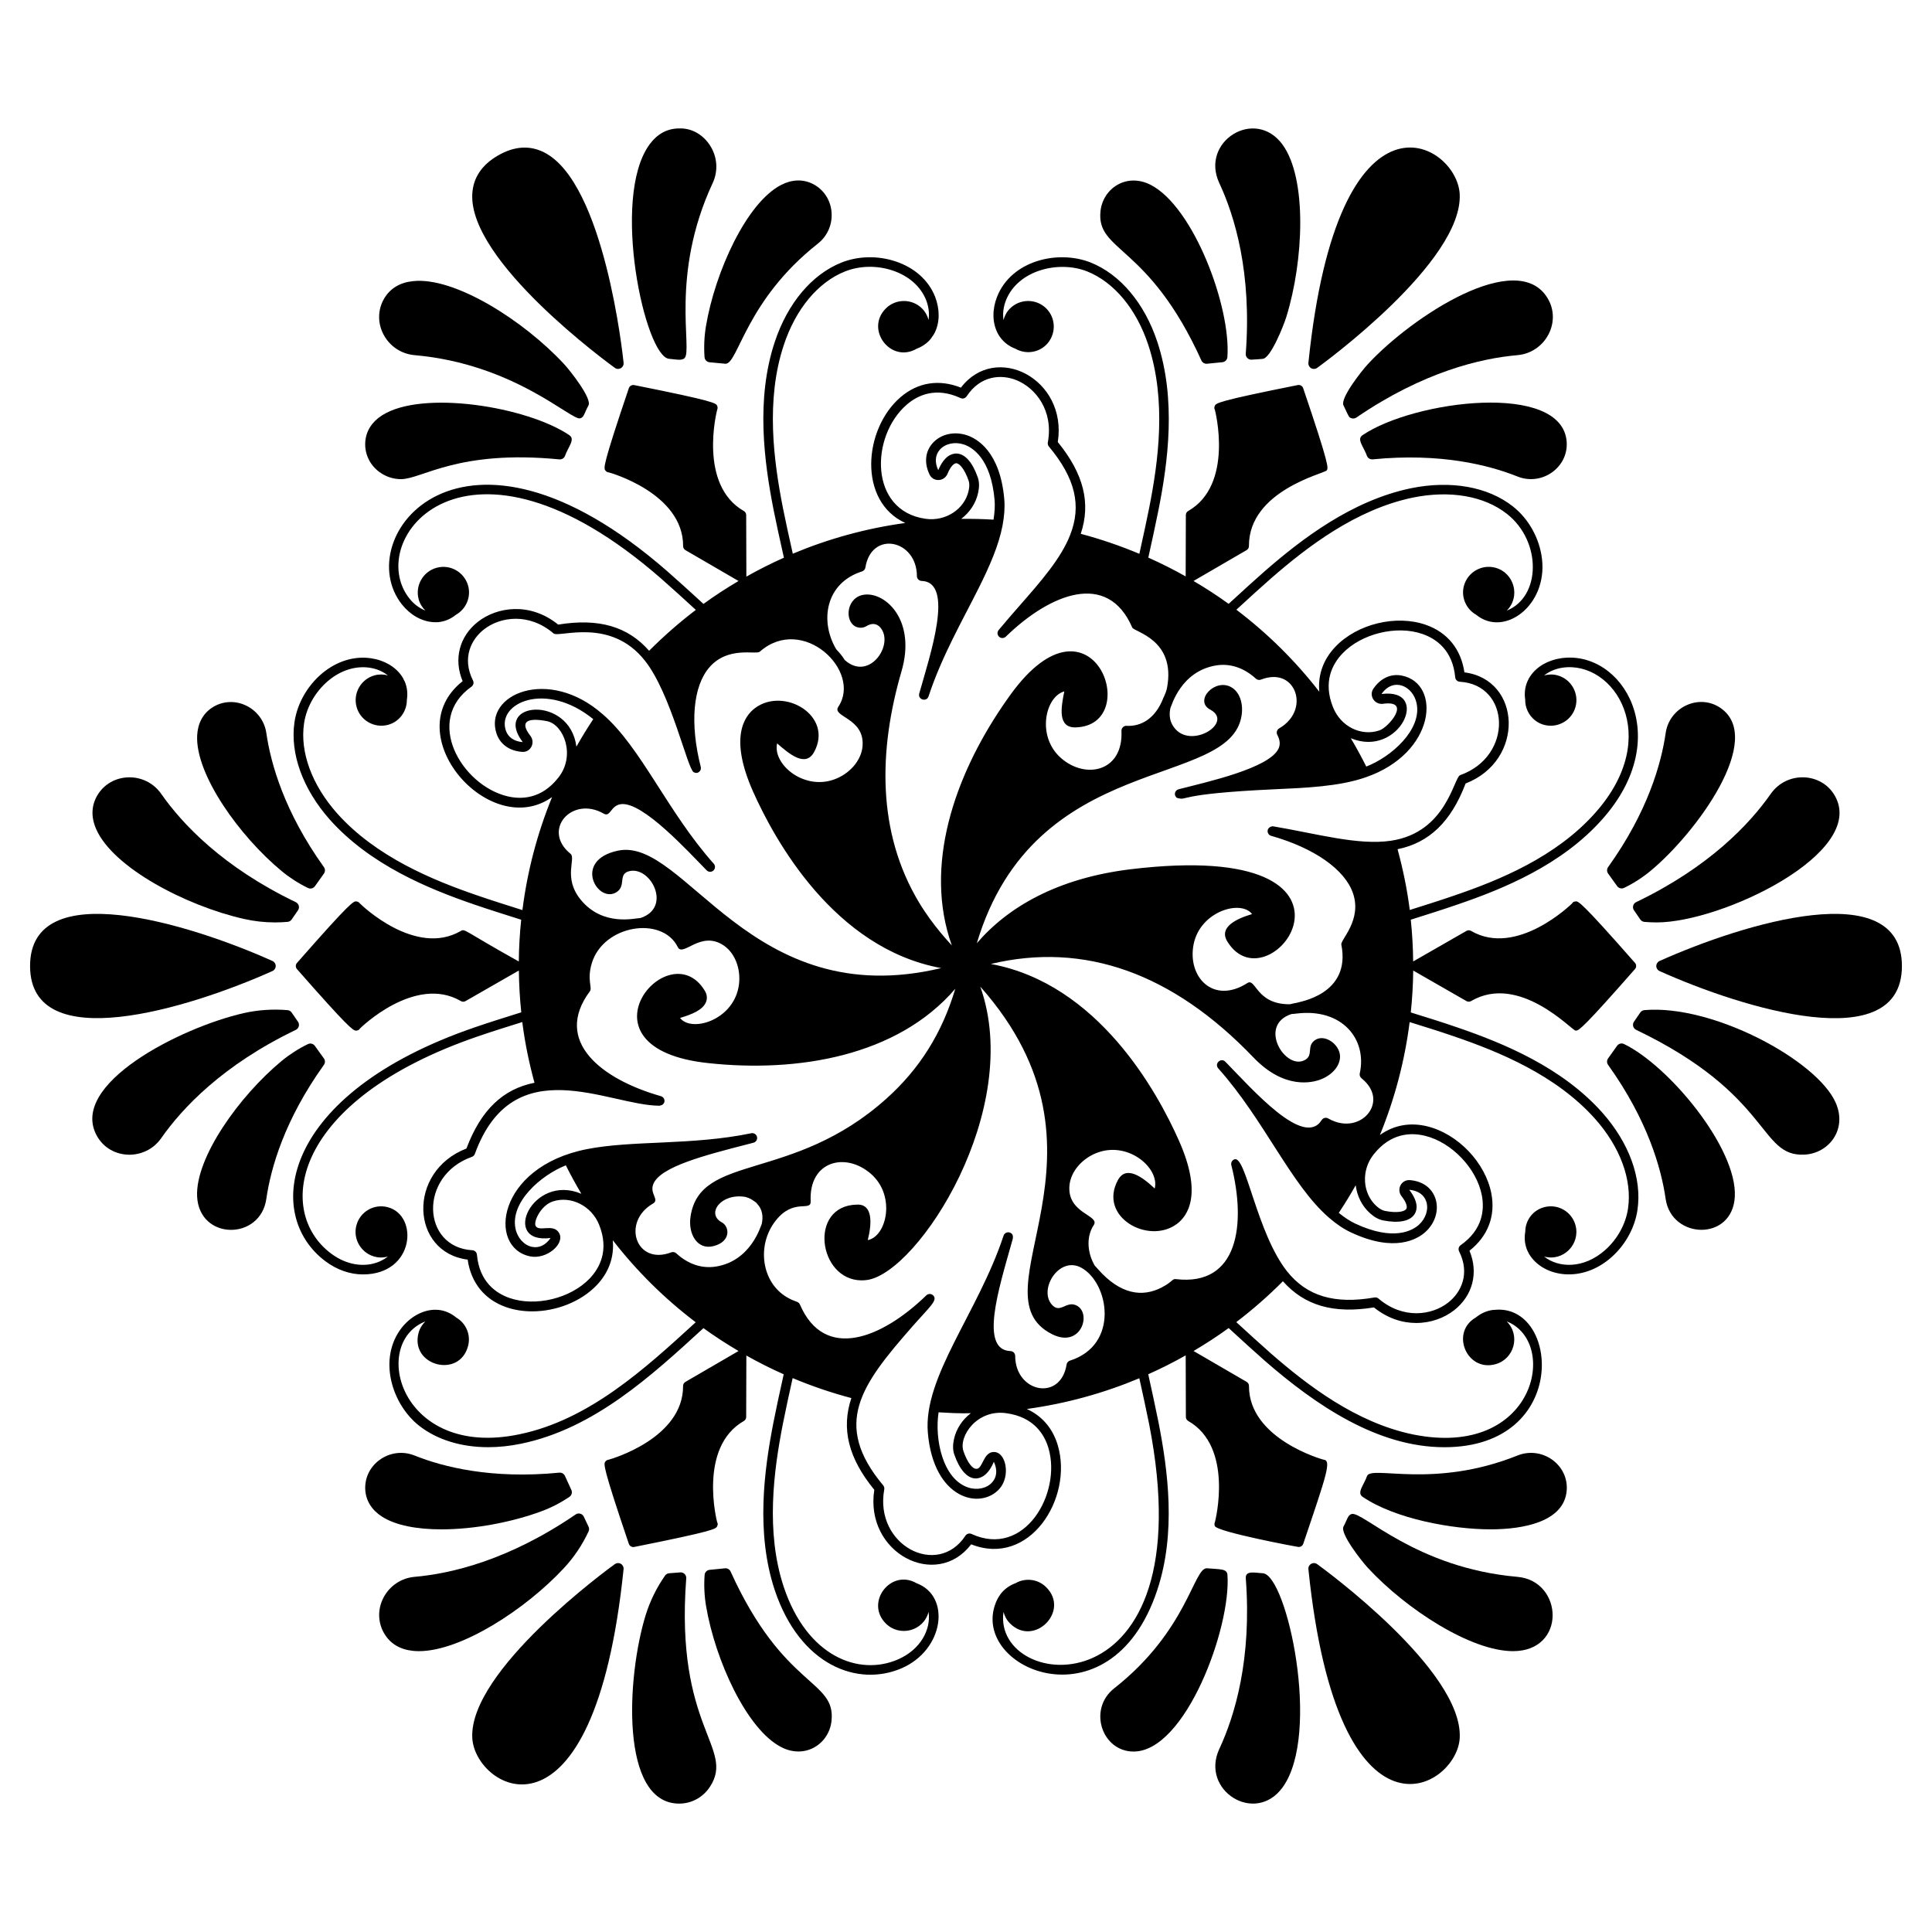 <?xml version="1.0" encoding="UTF-8"?>
<!-- Uploaded to: SVG Repo, www.svgrepo.com, Generator: SVG Repo Mixer Tools -->
<svg fill="#000000" width="800px" height="800px" version="1.1" viewBox="144 144 512 512" xmlns="http://www.w3.org/2000/svg">
 <g>
  <path d="m240.8 261.12c-0.219 3.125 1.195 6.113 3.777 7.996 1.691 1.234 3.68 1.863 5.684 1.863 5.562 0 15.07-7.867 41.965-5.238 0.656 0.051 1.227-0.285 1.484-0.863 0.844-2.461 2.816-4.434 1.172-5.551-11.094-7.523-38.992-12.125-49.676-5.227-2.684 1.73-4.207 4.156-4.406 7.019z"/>
  <path d="m323.86 178.04c-3.109 0.039-5.715 1.48-7.754 4.281-10.289 14.141-1.176 56.297 5.223 56.766 1.621 0.129 3.32 0.582 4.09-0.188 2.195-2.184-3.949-21.938 7.449-46.383 1.504-3.231 1.242-6.957-0.703-9.969-1.852-2.867-4.879-4.676-8.305-4.508z"/>
  <path d="m309.26 240.15c-0.199-1.938-5.055-47.59-21.016-55.746-3.832-1.957-7.949-1.691-12.258 0.797-4.312 2.488-6.609 5.93-6.828 10.227-0.91 17.906 36.203 44.918 37.785 46.062 1.023 0.738 2.438-0.078 2.316-1.34z"/>
  <path d="m330.71 238.65c0.051 0.719 0.617 1.289 1.332 1.355 0.121 0.012 4.129 0.398 4.231 0.398 3.363 0 5.348-16.785 24.453-31.828 2.621-2.059 3.977-5.273 3.621-8.605-0.336-3.176-2.215-5.894-5.035-7.277-2.586-1.254-5.453-1.148-8.293 0.309-9.199 4.727-17.504 23.062-19.918 37.344-0.461 2.727-0.59 5.519-0.391 8.305z"/>
  <path d="m253.42 218.51c-3.445 0.363-6 1.902-7.59 4.57-1.715 2.883-1.809 6.414-0.254 9.449 1.637 3.191 4.734 5.281 8.289 5.59 26.355 2.301 41.543 17.371 43.883 16.746 1.059-0.289 1.027-1.246 2.215-3.445 0.91-1.852-4.758-9.07-6.484-10.941-10.633-11.477-29.023-23.203-40.059-21.969z"/>
  <path d="m559.2 538.89c0.473-6.773-6.559-11.754-13.043-9.168-22.254 8.914-38.59 2.566-39.863 5.406-0.844 2.461-2.82 4.438-1.176 5.555 8.59 5.828 23.715 8.609 33.922 8.609 8.555-0.004 19.57-1.953 20.16-10.402z"/>
  <path d="m483.89 617.69c10.336-14.207 1.141-56.301-5.223-56.766-1.836-0.055-4.676-0.883-4.519 1.336 1.629 21.453-2.918 36.441-7.019 45.238-5.094 10.93 9.465 20.211 16.762 10.191z"/>
  <path d="m490.74 559.85c7.883 76.699 39.418 58.188 40.102 44.723 0.91-17.902-36.203-44.918-37.785-46.062-1.02-0.738-2.441 0.078-2.316 1.34z"/>
  <path d="m463.87 559.61c-3.574-0.238-5.098 16.469-24.598 31.816-7.019 5.512-3.273 16.754 5.137 16.754 13.777 0 25.875-32.891 24.879-46.828-0.129-1.73-2.106-1.414-5.418-1.742z"/>
  <path d="m500.03 548.58c-0.914 1.855 4.769 9.082 6.484 10.941 10.137 10.941 27.273 22.051 38.457 22.051 14.238 0 13.355-18.625 1.156-19.691-26.871-2.344-41.004-17.453-43.934-16.652-1.016 0.273-1.191 1.555-2.164 3.352z"/>
  <path d="m214.58 461.72c1.172-8.117 4.766-20.867 15.258-35.516 0.367-0.516 0.363-1.207-0.008-1.719l-2.391-3.324c-0.414-0.582-1.188-0.773-1.832-0.465-2.504 1.215-4.856 2.723-6.984 4.481h-0.004c-11.16 9.238-22.891 25.602-22.379 35.922 0.582 11.633 16.762 11.699 18.34 0.621z"/>
  <path d="m186.73 354.39c-4.305-6.152-13.512-5.731-17.035 0.562-1.52 2.711-1.578 5.691-0.168 8.855 4.527 10.188 23.801 20.238 39.055 23.707 2.723 0.621 5.504 0.934 8.305 0.934 1.109 0 2.219-0.047 3.328-0.145 0.441-0.039 0.836-0.273 1.082-0.637l1.672-2.426c0.246-0.355 0.32-0.793 0.211-1.207-0.113-0.414-0.398-0.758-0.781-0.945-19.398-9.32-30.102-20.75-35.668-28.699z"/>
  <path d="m151.97 400c0 24.215 42.098 11.258 64.23 1.336 0.527-0.238 0.867-0.762 0.867-1.336 0-0.578-0.34-1.102-0.871-1.336-22.062-9.902-64.227-22.879-64.227 1.336z"/>
  <path d="m208.95 330.86c-2.922-1.301-6.223-1.027-8.824 0.723-2.379 1.605-3.719 4.141-3.875 7.332-0.508 10.324 11.219 26.688 22.383 35.926 2.133 1.762 4.484 3.273 6.988 4.488 0.203 0.098 0.422 0.148 0.641 0.148 0.461 0 0.918-0.223 1.199-0.625l2.383-3.344c0.363-0.512 0.363-1.199 0-1.707-10.484-14.641-14.082-27.387-15.258-35.5-0.469-3.297-2.578-6.078-5.637-7.441z"/>
  <path d="m223.18 415.98c0.109-0.414 0.035-0.855-0.211-1.207l-1.668-2.43c-0.25-0.367-0.648-0.605-1.09-0.645-3.918-0.328-7.828-0.066-11.625 0.789-16.711 3.801-46.555 18.902-38.891 32.566 3.551 6.359 12.773 6.664 17.035 0.562 5.559-7.941 16.262-19.367 35.664-28.688 0.387-0.188 0.672-0.535 0.785-0.949z"/>
  <path d="m599.88 331.57c-5.664-3.816-13.484-0.156-14.461 6.707-1.172 8.117-4.766 20.871-15.254 35.516-0.367 0.516-0.363 1.207 0.008 1.719l2.391 3.324c0.281 0.395 0.734 0.613 1.191 0.613 0.215 0 0.434-0.047 0.641-0.148 2.508-1.215 4.859-2.723 6.984-4.481 12.277-10.168 30.496-35.172 18.5-43.25z"/>
  <path d="m577.59 416.91c36.172 17.371 32.402 33.73 44.648 33.074 6.367-0.32 11.41-6.617 8.223-13.797-4.973-11.184-32.523-26.062-50.684-24.496-0.441 0.039-0.836 0.273-1.082 0.637l-1.672 2.422c-0.246 0.355-0.324 0.797-0.215 1.211 0.109 0.418 0.395 0.762 0.781 0.949z"/>
  <path d="m583.8 398.67c-0.527 0.238-0.867 0.762-0.867 1.336 0 0.578 0.34 1.102 0.867 1.336 22.016 9.898 64.227 22.926 64.227-1.332 0-24.211-42.066-11.273-64.227-1.34z"/>
  <path d="m572.54 421.15-2.383 3.34c-0.363 0.512-0.363 1.195 0 1.707 10.484 14.645 14.086 27.391 15.254 35.504 1.543 10.809 17.75 11.301 18.336-0.613 0.633-12.84-17.434-34.633-29.371-40.414-0.625-0.309-1.418-0.117-1.836 0.477z"/>
  <path d="m613.26 354.39c-5.559 7.941-16.266 19.367-35.672 28.688-0.387 0.188-0.672 0.531-0.781 0.949-0.109 0.414-0.031 0.855 0.215 1.211l1.668 2.426c0.25 0.367 0.648 0.605 1.09 0.645 1.094 0.094 2.191 0.141 3.285 0.141 17.27 0 55.691-18.402 47.23-33.492-3.551-6.352-12.766-6.68-17.035-0.566z"/>
  <path d="m351.04 607.01c6.43 3.293 12.688-0.926 13.32-6.961 1.172-11.035-12.605-8.398-26.746-39.578-0.258-0.574-0.871-0.926-1.484-0.852l-4.078 0.406c-0.711 0.07-1.27 0.641-1.32 1.355-0.203 2.789-0.07 5.578 0.391 8.289 2.422 14.281 10.73 32.621 19.918 37.34z"/>
  <path d="m298.71 545.93c-0.18-0.387-0.527-0.676-0.941-0.789-0.426-0.117-0.855-0.039-1.211 0.203-17.766 12.141-33.02 15.695-42.688 16.535-3.551 0.312-6.648 2.402-8.285 5.594-1.555 3.035-1.461 6.566 0.254 9.445 1.586 2.672 4.141 4.211 7.586 4.574 0.52 0.055 1.055 0.082 1.602 0.082 11.184 0 28.32-11.109 38.457-22.051 2.648-2.856 4.836-6.113 6.496-9.68 0.188-0.398 0.184-0.859-0.008-1.258z"/>
  <path d="m269.16 604.58c0.707 13.66 32.191 32.051 40.094-44.738 0.055-0.574-0.227-1.129-0.727-1.418-0.508-0.293-1.121-0.258-1.59 0.082-1.582 1.145-38.691 28.176-37.777 46.074z"/>
  <path d="m293.71 535.12c-0.266-0.57-0.855-0.906-1.48-0.852-17.922 1.762-30.77-1.496-38.375-4.543-3.098-1.242-6.555-0.805-9.266 1.168-2.586 1.879-4 4.867-3.785 7.996 0.199 2.863 1.727 5.293 4.414 7.023 3.676 2.367 9.375 3.383 15.758 3.383 8.719 0 18.707-1.891 26.547-4.805 2.602-0.969 5.082-2.25 7.383-3.812 0.594-0.402 0.809-1.18 0.508-1.828z"/>
  <path d="m325.43 561.12c-0.305-0.301-0.754-0.465-1.152-0.422l-2.938 0.23c-0.445 0.031-0.848 0.262-1.102 0.625-2.246 3.223-3.973 6.742-5.129 10.461-5.031 16.266-6.887 49.961 8.883 49.961 3.305 0 6.356-1.68 8.184-4.508 6.676-10.336-9.34-15.449-6.316-55.203 0.031-0.422-0.125-0.844-0.43-1.145z"/>
  <path d="m448.96 193c-6.445-3.309-12.676 0.941-13.316 6.957-1.152 10.863 12.688 8.59 26.746 39.582 0.242 0.527 0.762 0.863 1.336 0.863 0.051 0 0.102-0.004 0.148-0.008l4.078-0.406c0.711-0.07 1.27-0.641 1.32-1.355 0.957-13.359-8.977-39.812-20.312-45.633z"/>
  <path d="m506.52 240.48c-1.816 1.957-7.383 9.102-6.488 10.934l1.121 2.363c0.293 0.426 0.27 0.867 1.082 1.082 0.414 0.113 0.852 0.039 1.211-0.203 17.77-12.141 33.02-15.695 42.688-16.535 7.41-0.652 11.754-8.781 8.031-15.035-8.012-13.477-35.875 4.688-47.645 17.395z"/>
  <path d="m490.74 240.16c-0.055 0.574 0.227 1.129 0.727 1.418 0.508 0.293 1.129 0.254 1.59-0.082 1.578-1.141 38.691-28.172 37.777-46.074-0.707-13.727-32.207-32.004-40.094 44.738z"/>
  <path d="m505.09 259.32c-1.656 1.121 0.32 3.035 1.195 5.562 0.258 0.566 0.816 0.891 1.477 0.852 17.934-1.766 30.762 1.5 38.375 4.539 6.438 2.594 13.516-2.356 13.051-9.164-1.117-16.078-40.52-10.996-54.098-1.789z"/>
  <path d="m475.6 239.32c0.391 0 3.445-0.23 3.055-0.234 2.062-0.148 5.473-8.652 6.231-11.086 4.625-14.945 5.555-36.664-1-45.676-7.266-9.977-21.902-0.828-16.762 10.191 4.102 8.789 8.645 23.77 7.012 45.23-0.059 0.855 0.617 1.574 1.465 1.574z"/>
  <path d="m230.29 321.72c-4.387 3.258-7.473 8.355-8.246 13.637-1.223 8.332 2.191 17.754 9.367 25.859 10.695 11.984 26.133 18.336 38.391 22.531 3.809 1.305 7.785 2.555 12.32 3.988-0.383 3.672-0.598 7.359-0.633 11.066-14.48-8.047-14.238-8.754-15.352-8.094-12.008 7-26.332-6.836-26.766-7.289-0.207-0.289-0.535-0.488-0.887-0.527-0.758-0.113-1.328-0.168-15.785 16.301-0.406 0.465-0.406 1.164 0 1.629 13.398 15.254 14.855 16.305 15.617 16.305 0.059 0 0.113-0.004 0.168-0.012 0.402-0.047 0.688-0.16 0.875-0.516 0.125-0.156 14.648-14.379 26.777-7.301 0.383 0.227 0.859 0.227 1.234 0.004l14.137-8.105c0.039 3.688 0.25 7.383 0.637 11.082l-0.926 0.293c-3.809 1.191-7.625 2.391-11.406 3.688-51.371 17.621-56.195 49.551-39.559 61.992 3.051 2.281 6.508 3.484 9.93 3.484 13.754 0 14.812-15.664 6.578-17.816-3.613-0.969-7.328 1.176-8.297 4.789-1.348 5.023 3.258 9.691 8.328 8.289-1.305 1.035-2.984 1.785-4.906 2.082-3.394 0.496-6.988-0.52-10.117-2.856-14.98-11.195-10.5-40.633 38.863-57.566 3.762-1.289 7.559-2.481 11.344-3.664l0.449-0.141c0.027 0.203 0.039 0.406 0.066 0.609 0.688 5.242 1.777 10.43 3.156 15.48-8.406 1.688-14.191 7.231-18.035 17.43-15.812 6.109-14.762 27.547 0.324 29.441 0.887 6.148 4.484 10.602 10.211 12.602 2.16 0.754 4.5 1.113 6.883 1.113 6.301 0 12.883-2.519 17.086-6.914 3.258-3.41 4.695-7.535 4.281-11.941 6.363 8.215 13.758 15.508 21.977 21.742-13.496 12.359-28.297 25.898-46.777 29.699-31.402 6.555-39.637-24.078-24.875-29.922-0.828 0.812-1.473 1.836-1.793 3.035-2.324 8.672 10.781 12.191 13.102 3.531 0.832-3.031-0.555-6.117-3.148-7.613-1.309-1.094-2.949-1.855-4.781-2.019-0.047-0.004-0.109-0.008-0.168 0-2.894-0.238-6.606 1.18-9.43 4.688-6.402 8.129-2.75 20.223 4.539 25.996 4.769 3.754 11.191 5.711 18.332 5.711 2.816 0 5.754-0.305 8.738-0.926 19.324-3.981 34.582-18.051 48.312-30.621 2.992 2.168 6.106 4.18 9.297 6.062l-14.082 8.184c-0.379 0.223-0.617 0.629-0.613 1.07 0.062 13.887-19.09 19.383-19.695 19.535-0.352 0.035-0.691 0.219-0.902 0.504-0.465 0.629-0.801 1.082 6.227 21.82 0.172 0.508 0.652 0.836 1.172 0.836 0.078 0 0.16-0.008 0.242-0.023 21.465-4.285 21.691-4.805 22-5.523 0.16-0.371 0.207-0.676-0.008-1.02-0.07-0.188-5.113-19.879 7.066-26.836 0.383-0.219 0.621-0.625 0.621-1.07l0.047-16.281c3.211 1.809 6.512 3.469 9.895 4.973l-0.293 1.34c-0.832 3.769-1.668 7.551-2.41 11.336-2.492 12.746-4.703 29.324 0.32 44.488 6.695 20.035 22.02 25.73 33.586 20.758 11.344-4.875 13.145-19.145 4.039-22.539-6.848-3.988-13.758 5.078-8.191 10.645 3.672 3.668 10.016 2.035 11.34-3.062 0.672 4.633-2.059 9.992-8.191 12.629-10.266 4.41-23.992-0.723-30.184-19.234-4.836-14.602-2.668-30.758-0.238-43.199 0.793-4.012 1.688-8.055 2.594-12.156 5.023 2.106 10.215 3.883 15.559 5.293-2.715 8.125-0.805 15.902 6.078 24.316-2.602 16.777 16.434 26.582 25.676 14.441 15.441 6.152 27.07-12.176 22.965-26.195-1.328-4.527-4.191-7.832-8.223-9.668 10.41-1.426 20.387-4.191 29.82-8.145 0.887 4.035 1.781 8.082 2.59 12.113 15.152 77.207-41.66 71.27-38.586 49.809 0.293 1.117 0.852 2.18 1.727 3.055 6.348 6.348 15.949-3.238 9.609-9.578-2.207-2.231-5.566-2.574-8.16-1.082-1.582 0.574-3.051 1.605-4.121 3.106-0.043 0.055-0.074 0.113-0.102 0.176-0.234 0.328-0.426 0.656-0.621 1.035-8.582 17.816 29.945 35.145 42.414-2.508 5.051-15.176 2.82-31.75 0.32-44.5-0.848-4.227-1.781-8.457-2.711-12.684 3.387-1.512 6.695-3.176 9.926-5.004l0.047 16.312c0 0.441 0.238 0.848 0.621 1.07 12.047 6.883 7.242 26.227 7.07 26.824-0.148 0.32-0.152 0.707-0.012 1.031 0.668 1.551 21.863 5.543 22.25 5.543 0.52 0 0.996-0.328 1.172-0.836 6.301-18.609 7.559-22.164 5.332-22.32-0.199-0.031-19.773-5.508-19.711-19.535 0.004-0.441-0.234-0.852-0.613-1.07l-14.07-8.176c3.18-1.887 6.293-3.891 9.297-6.086l0.574 0.527c2.988 2.738 5.973 5.477 9.02 8.16 13.41 11.676 29.789 22.895 47.574 22.895 33.508 0 30.504-38.484 13.086-36.379-0.027 0-0.043-0.023-0.074-0.02-1.777 0.203-3.367 0.945-4.637 1.992-6.891 3.93-2.484 14.461 5.117 12.422 5.008-1.344 6.777-7.664 3.012-11.363 14.051 5.469 7.602 36.57-24.879 29.949-15.082-3.133-27.984-13.082-37.535-21.398-3.019-2.664-5.996-5.391-8.973-8.117l-0.262-0.238c4.324-3.301 8.457-6.906 12.359-10.836 5.695 6.441 13.398 8.688 24.117 6.941 3.637 2.934 7.559 4.125 11.207 4.125 3.887 0 7.465-1.352 10.051-3.379 4.953-3.879 6.488-9.973 4.062-15.77 4.875-3.84 6.934-9.176 5.805-15.133-1.555-8.18-8.855-15.848-16.992-17.832-4.617-1.129-8.93-0.297-12.547 2.301 3.93-9.602 6.578-19.656 7.879-29.93 3.957 1.227 7.906 2.453 11.809 3.801 11.965 4.098 27.02 10.277 37.32 21.82 6.676 7.508 9.863 16.176 8.746 23.777-0.602 4.133-2.828 8.16-6.102 11.051-5.668 5-12.312 4.738-16.141 1.684 5.066 1.406 9.668-3.266 8.324-8.289-0.969-3.613-4.684-5.758-8.297-4.789-3.027 0.789-5.004 3.519-5.016 6.5-0.305 1.676-0.148 3.481 0.625 5.164h0.004c0.027 0.059 0.055 0.113 0.094 0.168 0.191 0.434 0.43 0.797 0.594 1.043 3.769 5.582 13.637 7.34 21.484 0.422 3.719-3.277 6.246-7.867 6.934-12.582 1.227-8.344-2.188-17.754-9.363-25.828-10.691-11.984-26.133-18.336-38.387-22.531-4.074-1.41-8.203-2.688-12.324-3.965 0.387-3.68 0.605-7.383 0.645-11.102l14.105 8.09c0.379 0.219 0.855 0.219 1.234-0.004 12.73-7.422 26.621 7.699 27.652 7.816 0.055 0.008 0.109 0.012 0.168 0.012 0.762 0 2.215-1.051 15.617-16.312 0.406-0.465 0.406-1.164 0-1.629-14.465-16.469-15.051-16.398-15.785-16.293-0.402 0.043-0.684 0.16-0.875 0.516-0.129 0.152-14.652 14.367-26.777 7.301-0.375-0.223-0.852-0.223-1.234-0.004l-14.121 8.098c-0.035-3.684-0.246-7.379-0.629-11.07 4.129-1.301 8.25-2.598 12.312-4 12.238-4.168 27.656-10.492 38.375-22.543 19.59-21.91 5.348-45.105-10.836-42.75-3.508 0.504-6.488 2.238-8.184 4.758-0.188 0.277-0.453 0.684-0.648 1.156-0.023 0.039-0.047 0.082-0.062 0.125-0.719 1.59-0.887 3.309-0.633 4.926-0.055 3.047 1.945 5.875 5.016 6.699 3.641 0.953 7.356-1.191 8.324-4.805s-1.191-7.356-4.805-8.324c-1.199-0.32-2.406-0.277-3.527 0.035 1.309-1.039 3.004-1.793 4.891-2.062 13.559-1.973 26.875 18.098 8.582 38.559-10.328 11.609-25.359 17.762-37.305 21.832-3.883 1.34-7.824 2.578-11.77 3.82-0.715-5.582-1.762-10.621-3.231-16.102 8.375-1.711 14.164-7.258 18.031-17.422 15.773-6.098 14.781-27.539-0.32-29.445-0.898-6.152-4.504-10.609-10.242-12.605-7.863-2.742-18.16-0.246-23.938 5.809-3.254 3.406-4.688 7.527-4.273 11.926-6.359-8.207-13.758-15.5-21.98-21.734l1.102-1.008c2.688-2.461 5.359-4.914 8.102-7.312 9.547-8.309 22.449-18.246 37.551-21.391 9.859-2.012 18.949-0.434 24.973 4.336 9.234 7.269 9.012 22-0.086 25.617 3.75-3.695 1.988-10.031-3.019-11.371-3.613-0.969-7.328 1.176-8.324 4.805-0.816 3.047 0.609 6.168 3.238 7.656 7.406 6.078 18.883-2.41 17.461-14.742-0.625-5.43-3.508-10.648-7.703-13.949-6.609-5.231-16.469-6.992-27.055-4.824-15.68 3.266-28.918 13.449-38.707 21.961-2.758 2.414-5.445 4.879-8.145 7.356l-1.438 1.312c-2.996-2.168-6.106-4.18-9.301-6.062l14.066-8.176c0.379-0.223 0.617-0.629 0.613-1.07-0.066-14.691 19.992-19.219 20.598-20.039 0.465-0.629 0.801-1.082-6.227-21.82-0.199-0.586-0.805-0.926-1.41-0.816-21.469 4.285-21.691 4.805-22 5.523-0.16 0.371-0.207 0.676 0.008 1.02 0.07 0.188 5.113 19.879-7.066 26.836-0.383 0.219-0.621 0.625-0.621 1.07l-0.047 16.262c-3.215-1.809-6.516-3.473-9.902-4.981 0.965-4.391 1.914-8.684 2.707-12.664 2.508-12.695 4.742-29.23-0.32-44.52-3.383-10.223-9.828-17.887-17.684-21.027-8.656-3.418-20.973-0.535-24.773 9.059-1.312 3.309-1.293 6.769 0.059 9.504 0.203 0.395 0.41 0.781 0.676 1.141 1.055 1.504 2.512 2.551 4.094 3.141 2.598 1.5 5.984 1.168 8.203-1.047 2.644-2.676 2.644-6.965 0-9.609-2.644-2.644-6.965-2.644-9.609 0-0.879 0.879-1.441 1.945-1.73 3.066-0.246-1.641-0.051-3.457 0.664-5.258 3.16-7.973 13.953-10.609 21.484-7.641 7.152 2.859 13.062 9.953 16.215 19.469 4.871 14.73 2.688 30.844 0.238 43.234-0.738 3.699-1.555 7.406-2.371 11.117l-0.227 1.031c-5.016-2.106-10.199-3.883-15.535-5.301 2.719-8.094 0.805-15.875-6.082-24.32 2.613-16.773-16.484-26.512-25.672-14.414-5.766-2.305-11.414-1.426-16.012 2.535-9.816 8.453-11.301 27.59 1.27 33.328-10.398 1.422-20.375 4.188-29.812 8.141l-0.176-0.793c-0.844-3.773-1.684-7.555-2.438-11.324-2.441-12.441-4.625-28.594 0.238-43.211 3.16-9.535 9.07-16.633 16.215-19.473 3.883-1.547 8.484-1.633 12.621-0.246 4.289 1.438 7.445 4.231 8.883 7.859 0.691 1.797 0.879 3.594 0.641 5.231-0.297-1.105-0.863-2.156-1.73-3.027-2.644-2.644-6.965-2.644-9.609 0-5.551 5.551 1.305 14.672 8.219 10.648 1.895-0.703 3.41-2.019 4.09-3.184 0.23-0.309 0.508-0.691 0.688-1.105 1.324-2.691 1.352-6.144 0.066-9.488-1.723-4.344-5.43-7.66-10.438-9.34-4.691-1.574-9.934-1.469-14.359 0.293-7.844 3.117-14.289 10.781-17.684 21.027-5.047 15.176-2.82 31.75-0.32 44.5 0.758 3.793 1.602 7.594 2.449 11.383l0.289 1.309c-3.394 1.512-6.715 3.184-9.949 5.016l-0.047-16.316c0-0.441-0.238-0.848-0.621-1.07-12.047-6.883-7.242-26.227-7.07-26.824 0.148-0.32 0.152-0.707 0.012-1.031-0.309-0.719-0.535-1.238-22.008-5.519-0.594-0.109-1.211 0.23-1.41 0.816-7.019 20.734-6.688 21.191-6.215 21.816 0.242 0.324 0.539 0.5 0.887 0.504 0.199 0.031 19.773 5.508 19.711 19.535-0.004 0.441 0.234 0.848 0.613 1.07l14.07 8.176c-3.176 1.883-6.289 3.887-9.289 6.078l-0.297-0.273c-3.086-2.824-6.168-5.648-9.301-8.391-54.777-47.828-84.207-8.703-70.312 8.805 2.188 2.762 5.18 4.469 8.254 4.688 0.234 0.012 0.477 0.02 0.746 0.02 0.188 0 0.387-0.004 0.602-0.016 1.805-0.168 3.422-0.902 4.711-1.961 2.629-1.488 4.055-4.609 3.238-7.656-0.996-3.629-4.711-5.773-8.324-4.805s-5.773 4.711-4.805 8.324c0.32 1.191 0.957 2.207 1.781 3.019-1.551-0.605-3.027-1.68-4.215-3.184-12.297-15.492 14.812-50.586 66.66-5.324 3.113 2.723 6.172 5.527 9.234 8.336-4.328 3.301-8.469 6.906-12.379 10.836-5.648-6.441-13.332-8.695-24.094-6.941-7.519-6.066-16.25-4.676-21.273-0.742-4.945 3.875-6.477 9.957-4.047 15.734-17.734 14 7.191 42.496 23.703 30.711-3.926 9.605-6.57 19.672-7.863 29.953-4.168-1.32-8.082-2.547-11.805-3.828-11.965-4.094-27.016-10.277-37.316-21.816-6.68-7.539-9.867-16.219-8.754-23.809 0.68-4.633 3.391-9.105 7.25-11.973 3.121-2.316 6.719-3.305 10.117-2.805 1.859 0.266 3.527 1.004 4.844 2.035-1.109-0.297-2.301-0.336-3.492-0.016-3.613 0.969-5.773 4.711-4.805 8.324s4.684 5.758 8.324 4.805c3.047-0.816 5.035-3.609 5.012-6.629 0.27-1.637 0.105-3.391-0.633-5.023-0.012-0.027-0.047-0.031-0.062-0.059-0.195-0.465-0.406-0.871-0.637-1.188-1.711-2.523-4.695-4.258-8.184-4.75-4.086-0.605-8.34 0.555-12.012 3.273zm197.25 182.86c-0.461 0.148-0.805 0.547-0.879 1.027-1.566 9.867-13.594 7.453-13.625-2.273-0.004-0.691-0.551-1.262-1.246-1.285-8.262-0.281-3.109-16.523 0.25-28.492 0.027-0.406 1.156-2.434-0.484-2.93-0.652-0.211-1.379 0.164-1.598 0.828-6.699 20.316-21.355 37.406-20.066 52.254 1.516 17.66 13.953 20.508 18.984 14.832 2.973-3.348 1.777-9.754-1.496-9.754h-0.016c-2.883 0.016-2.914 4.731-4.727 4.453-0.855-0.02-2.207-1.469-3.309-4.652-1.352-3.93 3.609-11.246 11.457-10.062 7.211 1.027 10.008 5.617 11.082 9.285 3.496 11.93-6.332 29.18-20.398 22.703-0.574-0.27-1.262-0.07-1.613 0.461-7.434 11.281-24.234 2.5-21.516-12.273 0.066-0.379-0.035-0.766-0.277-1.062-13.586-16.23-5.871-26.586 7.617-41.98 4.773-5.441 6.981-7.113 5.582-8.402-0.246-0.23-0.559-0.344-0.871-0.344-0.004 0-0.004 0.004-0.008 0.004-0.32 0.004-0.641 0.121-0.891 0.359-11.758 11.414-26.977 17.574-33.512 2.422-0.406-0.93-1.129-0.555-3.461-1.934-6.731-3.977-8.039-13.781-2.992-20.23 4.816-6.203 9.465-2.242 9.312-5.231-0.5-10.598 9.23-13.129 15.992-7.203 6.652 5.824 4.129 16.598-0.863 17.535 1.105-4.379 1.406-9.633-2.922-9.398-12.84 0.293-10.234 19.922 1.191 20.07 0.469 0.012 1.262-0.051 1.648-0.113 13.539-2.098 41.484-45.18 29.898-77.738 39.309 44.289-2.25 81.418 19.012 92.109 7.746 3.926 10.695-5.758 6.371-7.66-2.695-1.191-4.246 2.387-6.473-0.23-3.441-4.051 1.969-12.887 7.848-9.73 7.379 4.039 10.168 20.465-3.004 24.637zm-30.652 24.844c1.402 4.062 3.418 6.332 5.68 6.391 1.254-0.031 3.258-0.707 4.812-4.426 0.977 2.086 0.824 4.016-0.438 5.438-1.426 1.605-3.984 2.16-6.371 1.371-6.734-2.231-8.93-12.785-7.836-19.922 6.223 0.395 8.148 0.227 8.562 0.223-2.246 1.715-3.918 4.133-4.512 7.039-0.312 1.473-0.277 2.781 0.102 3.887zm124.75-84.43c7.098 1.73 13.719 8.676 15.07 15.809 0.703 3.711 0.301 9.012-5.621 13.188-0.523 0.367-0.695 1.062-0.41 1.633 3 5.992 0.473 10.941-2.894 13.574-4.328 3.391-11.953 4.496-18.469-1.066-0.234-0.203-0.531-0.309-0.836-0.309-0.074 0-0.148 0.004-0.223 0.02-10.609 1.852-17.965-0.359-23.184-6.941-8.02-10.188-10.859-30.609-13.891-29.68-0.656 0.203-1.035 0.883-0.867 1.547 4.008 15.805 1.766 32.133-14.645 30.215-1.066-0.164-0.773 0.633-3.84 2.219-5.047 2.602-10.871 1.934-16.855-4.863-0.27-0.305-0.535-0.621-0.824-0.895-1.93-3.223-2.41-7.594-0.297-10.777 1.738-2.652-7.004-2.992-6.445-10.387 0.285-3.812 3.465-7.484 7.731-8.93 8.211-2.777 16.207 4.375 14.871 9.621-3.262-3.082-7.57-6.223-9.734-2.269-5.344 9.793 8.062 17.227 15.586 11.672 2.922-2.16 6.883-7.902 0.566-22.105-5.672-12.809-21.406-41.594-49.848-46.809 24.75-5.922 48.145 2.387 69.578 24.75 8.297 8.691 15.793 6.656 17.898 5.828 3.055-1.207 5.051-3.566 5.07-6.012 0.023-3.242-4.125-6.188-6.688-4.348-2.219 1.586-0.336 3.875-2.519 5.172-5.176 3.074-12.781-9.137-3.656-12.125 0.461-0.02 0.914-0.074 1.363-0.129 12.031-1.469 18.723 6.762 16.73 15.863-0.102 0.473 0.07 0.969 0.449 1.277 3.891 3.16 3.621 6.699 2.074 8.957-1.941 2.836-6.309 4.332-10.891 1.703-0.598-0.348-1.367-0.156-1.73 0.434-4.699 7.488-18.238-8.031-25.523-15.465-1.168-1.188-2.992 0.508-1.883 1.762 12.234 13.711 19.25 30.848 29.352 39.574 2.004 1.738 3.93 3.027 5.887 3.93 11.547 5.398 17.543 1.738 19.594-0.086 2.668-2.375 3.734-5.883 2.719-8.934-0.934-2.809-3.394-4.586-6.723-4.867-1.023-0.09-1.98 0.395-2.488 1.301-0.52 0.922-0.445 2.059 0.203 2.914 1.402 1.777 1.59 2.922 1.301 3.398-0.449 0.73-2.371 1.18-5.66 0.547-0.711-0.145-1.477-0.574-2.219-1.25-3.781-3.375-4.137-9.523-0.789-13.715 4.519-5.734 9.906-5.852 13.609-4.945zm-4.18 14.309c2.309 0.195 3.914 1.301 4.516 3.113 0.68 2.039-0.121 4.527-1.988 6.195-1.668 1.48-6.644 4.41-16.789-0.328-1.453-0.668-2.91-1.652-4.406-2.859 1.586-2.394 3.086-4.836 4.484-7.32 0.355 2.812 1.613 5.481 3.84 7.465 1.082 0.977 2.266 1.621 3.438 1.859 4.207 0.809 7.188 0.199 8.367-1.734 0.695-1.152 1.004-3.184-1.461-6.391zm-63.293-127.65c0.328-0.637 2.766-9.758 12.086-11.301 3.715-0.613 7.391 0.594 10.574 3.504 0.363 0.328 0.879 0.426 1.328 0.25 4.703-1.801 7.637 0.207 8.809 2.68 1.48 3.094 0.586 7.606-3.969 10.242-0.598 0.348-0.816 1.105-0.492 1.719 0.707 1.332 0.82 2.504 0.352 3.574-2.324 5.258-19.078 8.926-26.531 10.848-1.008 0.262-1.363 1.613-0.406 2.281 3.133 0.84-0.949-1.059 25.848-2.285 7.898-0.363 17.094-0.695 24.133-3.164h0.004c18.652-6.414 20.109-24.828 9.652-26.953-2.887-0.598-5.648 0.652-7.535 3.379-0.617 0.84-0.668 1.918-0.133 2.824 0.539 0.91 1.586 1.402 2.613 1.266 7.719-1.094 1.461 6.297-0.957 7.055-4.871 1.637-10.266-1.066-12.285-6.172-2.703-6.75-0.125-11.461 2.512-14.223 5.039-5.277 14.355-7.555 21.23-5.156 3.574 1.246 7.981 4.246 8.648 11.477 0.059 0.637 0.57 1.129 1.207 1.168 13.426 0.77 14.258 19.738 0.117 24.75-1.742 0.625-3.586 15.195-18.352 17.387-8.711 1.285-19.527-1.84-31.188-3.816-0.469-0.074-1.312 0.285-1.473 0.988-0.148 0.668 0.25 1.336 0.906 1.523 11.445 3.242 19.555 8.938 21.699 15.234 2.43 7.148-3.352 12.312-3.098 13.59 2.664 13.355-11.465 15.195-11.852 15.438-0.586 0.09-1.16 0.215-1.723 0.375-9.012 0.113-9.051-7.051-11.32-5.621-9.055 5.789-15.973-1.641-14.246-10.285 1.742-8.734 12.516-11.891 15.492-7.992-4.227 1.246-8.867 3.488-6.574 7.242 11.375 18.664 44.703-27.594-25.648-19.117-19.359 2.363-32.508 10.016-40.727 19.609 15.348-51.383 67.234-40.57 70.176-60.41 0.48-3.258-0.57-6.164-2.676-7.41-4.422-2.606-10.145 3.699-5.519 5.969 6.363 3.578-6.242 11.199-10.199 3.879-0.738-1.336-0.797-2.852-0.484-4.344zm55.949-3.734c3.152-4.555 8.344-2.144 9.301 2.477 1.453 6.977-6.715 14.203-13.34 16.75-1.277-2.566-2.652-5.066-4.102-7.516 12.938 5.426 21.465-13.418 8.141-11.711zm-137.66-32.492c0.465-0.145 0.809-0.543 0.883-1.023 1.602-9.938 13.633-7.406 13.652 2.266 0.004 0.691 0.555 1.262 1.246 1.285 8.852 0.301 2.137 19.938-0.625 29.844-0.445 1.598 1.945 2.336 2.465 0.746 3.512-10.648 8.93-19.973 13.277-28.676 2.887-5.773 5.316-11.297 6.328-16.574 0.488-2.609 0.645-4.898 0.465-7-1.113-12.719-7.309-16.09-9.918-16.953-3.394-1.121-6.965-0.285-9.09 2.121-1.953 2.211-2.254 5.215-0.832 8.219 0.418 0.949 1.316 1.535 2.348 1.535h0.004c1.051 0 1.996-0.629 2.434-1.629 0.848-2.113 1.793-2.801 2.305-2.824 0.855 0.02 2.207 1.469 3.309 4.648 0.223 0.66 0.23 1.512 0.012 2.531-1.004 4.934-6.09 8.328-11.469 7.539-14.98-2.137-14.617-21.918-4.926-30.266 2.863-2.465 7.652-4.773 14.234-1.723 0.574 0.266 1.266 0.07 1.617-0.461 3.672-5.59 9.219-5.883 13.176-4.289 5.109 2.051 9.895 8.098 8.336 16.527-0.066 0.375 0.035 0.766 0.277 1.059 7.012 8.402 8.742 15.656 5.606 23.527-2.441 6.184-7.691 12.176-13.25 18.52-1.875 2.141-3.789 4.328-5.668 6.598-0.438 0.527-0.383 1.305 0.121 1.77 0.5 0.469 1.277 0.453 1.773-0.02 11.727-11.383 26.957-17.594 33.516-2.418 0.508 1.191 11.613 3.148 9.223 15.934-0.312 1.664-1.289 3.207-1.023 2.82-2.09 5.383-5.879 7.512-9.699 7.293-0.656-0.082-1.406 0.527-1.363 1.348 0.512 10.754-9.465 12.957-16.027 7.184-6.547-5.746-4.168-16.293 0.883-17.656-0.859 4.195-1.828 9.613 2.93 9.539 18.336-0.418 4.566-38.605-17.121-8.777-0.535 0.73-1.105 1.539-1.703 2.406-0.184 0.27-0.383 0.574-0.574 0.852-12.566 18.547-20.883 42.172-13.34 63.301-0.395-0.492-4.914-5.082-8.742-11.473-11.109-18.566-10.699-40.203-4.602-61.148 3.926-13.43-4.07-20.871-9.637-20.359-4.973 0.434-5.617 7.09-2.422 8.52 0.93 0.414 1.996 0.34 2.809-0.184 1.418-0.844 2.727-0.699 3.664 0.406 3.773 4.441-2.953 14.414-9.434 8.613-0.602-0.961-1.387-1.957-2.266-2.856-4.457-7.477-2.836-17.594 6.84-20.641zm30.688-24.852c-1.402-4.066-3.418-6.332-5.68-6.391-1.34 0.016-3.262 0.707-4.812 4.422-0.984-2.082-0.84-4.016 0.418-5.438 1.418-1.609 3.969-2.164 6.356-1.379 2.125 0.699 7.176 3.535 8.156 14.727 0.133 1.555 0.008 3.301-0.285 5.199-2.84-0.176-5.699-0.238-8.57-0.207 2.254-1.715 3.922-4.133 4.516-7.039 0.312-1.477 0.277-2.781-0.098-3.894zm-124.74 84.434c-12.082-2.945-22.109-20.086-9.457-29.031 0.52-0.367 0.691-1.062 0.406-1.629-2.996-5.969-0.477-10.906 2.883-13.535 4.328-3.394 11.957-4.512 18.48 1.062 1.398 1.191 15.07-4.422 24.215 7.238 6.898 8.711 11.23 28.598 12.91 29.539 0.031 0.016 0.547 0.191 0.621 0.191 0.129 0 0.254-0.02 0.383-0.059 0.652-0.207 1.035-0.883 0.863-1.547-2.926-11.547-2.059-21.426 2.324-26.43 4.965-5.672 12.309-3.215 13.316-4.102 11.375-10 27.164 5.109 20.816 14.594-1.816 2.723 6.992 2.891 6.426 10.398-0.285 3.816-3.469 7.492-7.734 8.938-8.09 2.746-16.152-4.238-14.906-9.629 3.078 2.695 7.504 6.508 9.793 2.297 5.254-9.629-7.945-17.352-15.613-11.68-2.926 2.16-6.891 7.906-0.574 22.121 5.703 12.816 21.484 41.605 49.871 46.809-50.602 12.109-67.875-34.867-85.656-31.121-12.281 2.586-5.211 14.406-0.227 10.895 2.438-1.73 0.105-4.887 3.457-5.508 5.625-1.035 11.051 9.727 2.746 12.461-1.539 0.059-9.988 2.309-15.844-4.84-4.773-5.812-1.191-10.934-2.699-12.168-7.769-6.316 0.41-15.488 8.781-10.652 1.844 1.062 1.781-2.207 4.656-2.519 5.742-0.598 17.594 12.418 22.633 17.547 0.492 0.5 1.289 0.52 1.801 0.039 0.512-0.477 0.547-1.277 0.082-1.797-12.234-13.699-19.277-30.836-29.375-39.562 0 0-0.004-0.004-0.008-0.004 0 0-0.004-0.004-0.004-0.004h-0.004c-14.465-12.805-31.633-5.234-28.176 5.094 0.938 2.797 3.383 4.559 6.66 4.828 1.023 0.141 1.977-0.34 2.504-1.223 0.547-0.914 0.5-2.059-0.148-2.961-3.18-4.031-0.562-4.894 4.363-3.945 4.449 0.91 7.652 9.102 3.008 14.961-4.484 5.719-9.863 5.836-13.574 4.934zm4.133-14.336c-2.293-0.191-3.883-1.285-4.484-3.082-2.422-7.246 10.547-13.273 23.168-3.008-1.582 2.383-3.07 4.812-4.465 7.289-1.773-13.867-22.375-11.891-14.219-1.199zm36.277 96.355c0.121 0 0.711-0.238 0.742-0.258 0.93-0.664 0.598-1.988-0.391-2.269-15.668-4.441-28.73-14.523-18.836-27.805 0.715-0.953-0.848-3.035 0.527-7.496 3.133-10.168 18.66-12.512 22.754-4.234 1.391 2.828 6.078-4.559 12.219-0.383 3.156 2.152 4.746 6.742 3.867 11.16-1.746 8.801-12.543 11.875-15.48 8.016 2.945-0.867 6.07-2.055 6.906-4.254 0.258-0.676 0.402-1.746-0.359-2.981-9.609-15.785-35.547 15.371 0.965 19.211 23.586 2.547 50.043-1.762 65.438-19.707-3.469 11.621-9.359 21.172-18.312 29.172-24.906 22.305-49.355 14.309-51.859 31.234-0.676 4.539 1.773 8.898 6.094 7.797 4.742-1.195 4.285-5.285 2.098-6.356-4.062-2.289-0.098-7.793 6.414-6.668 1.262 0.387 1.57 0.664 1.957 0.91 0.926 0.59 0.758 0.527 1.117 0.914 1.379 1.48 1.621 3.356 1.203 5.312-0.289 0.562-2.828 9.785-12.113 11.305-3.746 0.605-7.371-0.605-10.551-3.508-0.359-0.328-0.879-0.426-1.328-0.254-9.355 3.578-13.238-8.066-4.848-12.922 1.855-1.066-1.023-2.644 0.148-5.293 1.992-4.523 13.625-7.519 24.867-10.418l1.629-0.422c0.676-0.176 1.09-0.855 0.934-1.539-0.156-0.684-0.805-1.102-1.52-0.973-15.73 3.266-31.516 1.82-43.602 4.223-23.922 4.734-26.32 26.109-15.004 28.41 4.402 0.898 9.328-3.375 7.672-6.207-1.516-2.594-5.289-0.188-6.215-1.863-0.605-1.102 1.32-5.387 4.543-6.484 4.805-1.594 10.309 1.184 12.293 6.199 2.703 6.75 0.121 11.461-2.519 14.227-5.059 5.285-14.387 7.547-21.254 5.148-3.566-1.246-7.961-4.25-8.617-11.473-0.055-0.637-0.57-1.133-1.207-1.172-13.418-0.773-14.301-19.73-0.125-24.75 0.363-0.129 0.652-0.414 0.781-0.773 10.203-28.039 35.48-12.777 48.973-12.777zm-28.895 35.051c-1.312 1.895-3.039 2.734-4.926 2.352-2.106-0.43-3.867-2.371-4.375-4.828-1.449-6.965 6.637-14.121 13.34-16.777 1.281 2.574 2.66 5.082 4.113 7.539-13.074-5.519-21.5 13.441-8.152 11.715z"/>
 </g>
</svg>